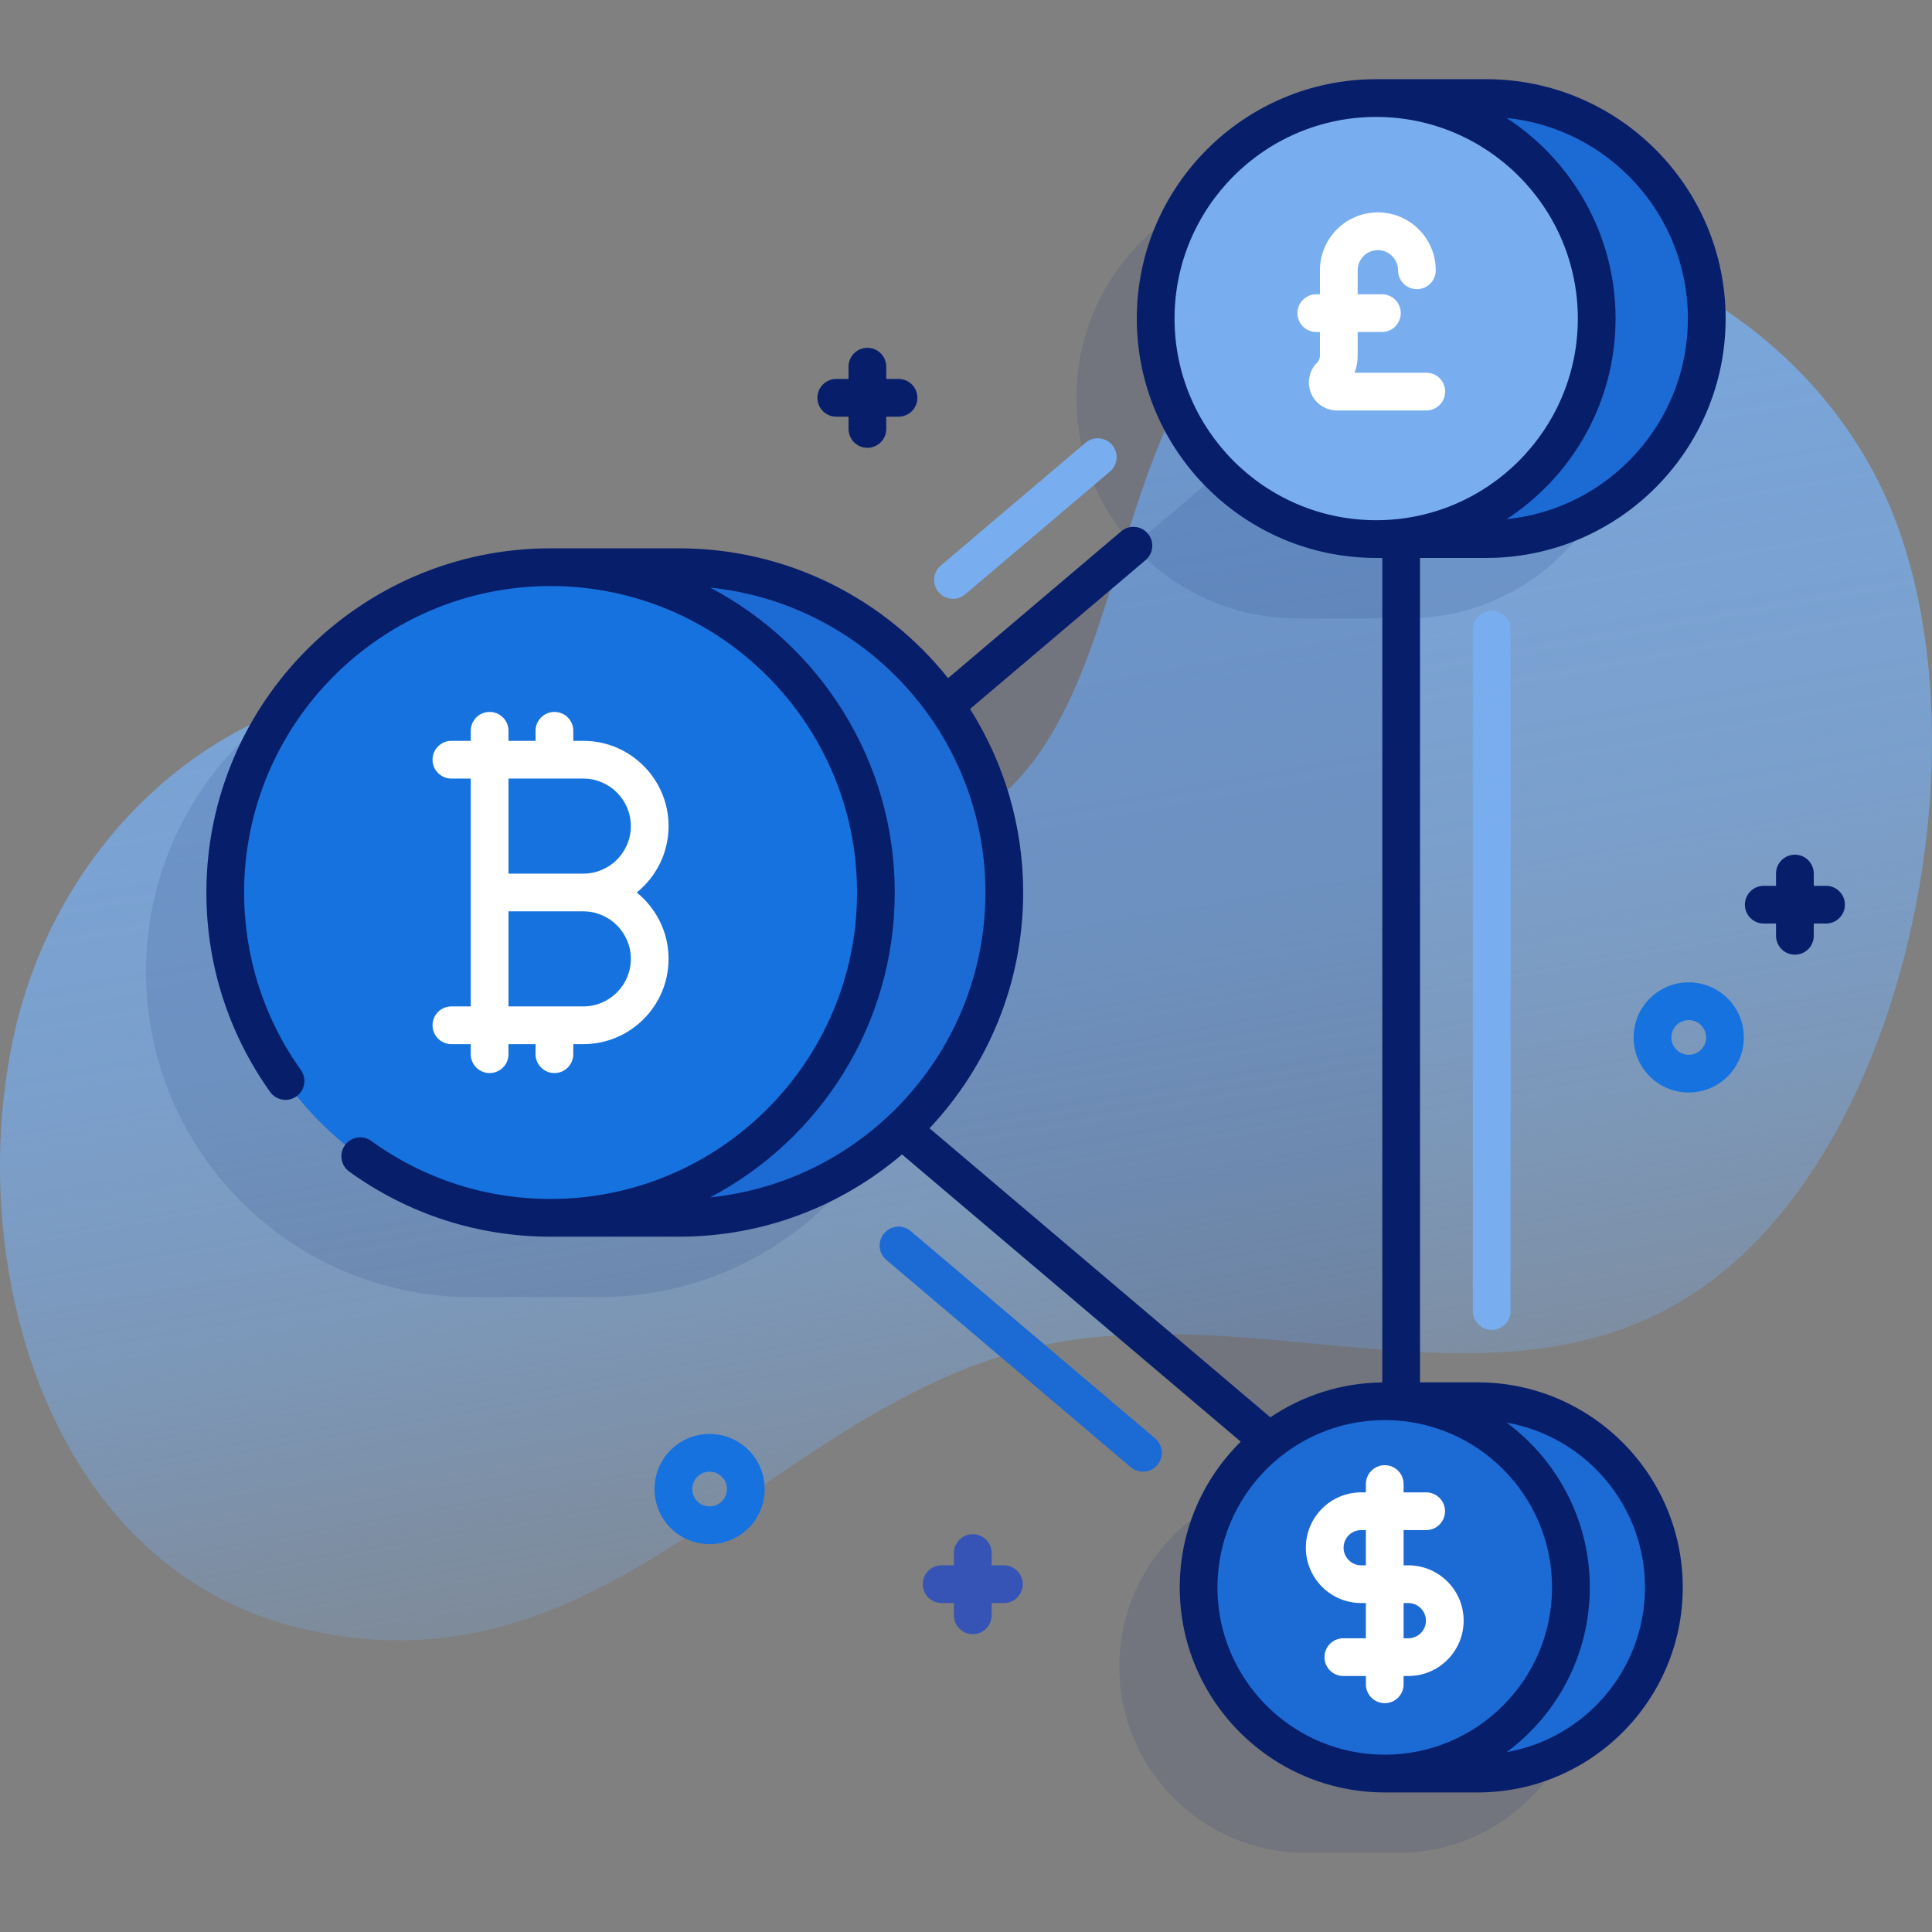 <svg xmlns="http://www.w3.org/2000/svg" xmlns:xlink="http://www.w3.org/1999/xlink" xmlns:svgjs="http://svgjs.com/svgjs" width="512" height="512" x="0" y="0" viewBox="0 0 512 512" style="enable-background:new 0 0 512 512" xml:space="preserve" class=""><rect x="0" y="0" width="512" height="512" fill="#808080" stroke="none"/><g><linearGradient xmlns="http://www.w3.org/2000/svg" id="SVGID_1_" gradientUnits="userSpaceOnUse" x1="283.281" x2="235.281" y1="404.192" y2="135.526"><stop stop-opacity="0.24" stop-color="#78aeef" offset="0.011"></stop><stop stop-opacity="0.52" stop-color="#78aeef" offset="0.324"></stop><stop stop-opacity="0.68" stop-color="#78aeef" offset="0.583"></stop><stop stop-opacity="0.8" stop-color="#78aeef" offset="1"></stop></linearGradient><path xmlns="http://www.w3.org/2000/svg" d="m501.873 136.75c-22.357-56.888-91.226-91.003-149.556-68.427-68.57 26.539-43.27 131.236-104.983 153.088-32.669 11.568-80.963-31.644-113.969-38.27-60.821-12.211-115.881 30.704-129.439 90.134-13.832 60.63 8.353 141.61 74.967 158.066 79.35 19.602 120.683-51.729 187.249-72.211 68.31-21.019 144.263 28.622 200.814-31.776 41.78-44.621 57.055-134.272 34.917-190.604z" fill="url(#SVGID_1_)" data-original="url(#SVGID_1_)"></path><g xmlns="http://www.w3.org/2000/svg" fill="#2626bc"><path d="m178.449 248 192.872 163.556v-327.112z" opacity=".11" fill="#071e6b" data-original="#2626bc" class=""></path><path d="m158.937 171.307h-34.034c-47.614 0-86.213 38.599-86.213 86.213s38.599 86.213 86.213 86.213h34.034c47.614 0 86.213-38.599 86.213-86.213s-38.599-86.213-86.213-86.213z" opacity=".11" fill="#071e6b" data-original="#2626bc" class=""></path><path d="m343.703 163.861h29.17c32.274 0 58.437-26.163 58.437-58.437s-26.163-58.437-58.437-58.437h-29.17c-32.274 0-58.437 26.163-58.437 58.437-.001 32.274 26.162 58.437 58.437 58.437z" opacity=".11" fill="#071e6b" data-original="#2626bc" class=""></path><path d="m370.602 392.334h-24.628c-27.25 0-49.34 22.09-49.34 49.34s22.09 49.34 49.34 49.34h24.628c27.25 0 49.34-22.09 49.34-49.34-.001-27.25-22.091-49.34-49.34-49.34z" opacity=".11" fill="#071e6b" data-original="#2626bc" class=""></path></g><path xmlns="http://www.w3.org/2000/svg" d="m179.937 322.733c47.614 0 86.213-38.599 86.213-86.213s-38.599-86.213-86.213-86.213h-34.034v172.425h34.034z" fill="#1c6ad3" data-original="#4369fd" class=""></path><circle xmlns="http://www.w3.org/2000/svg" cx="145.903" cy="236.52" fill="#1672de" r="86.213" data-original="#b7c5ff" class=""></circle><path xmlns="http://www.w3.org/2000/svg" d="m393.872 142.861c32.274 0 58.437-26.163 58.437-58.437s-26.163-58.437-58.437-58.437h-29.17v116.875h29.17z" fill="#1c6ad3" data-original="#4369fd" class=""></path><circle xmlns="http://www.w3.org/2000/svg" cx="364.703" cy="84.424" fill="#78aeef" r="58.437" data-original="#02ffb3" class=""></circle><path xmlns="http://www.w3.org/2000/svg" d="m391.602 470.013c27.25 0 49.34-22.09 49.34-49.34s-22.09-49.34-49.34-49.34h-24.628v98.679h24.628z" fill="#1c6ad3" data-original="#4369fd" class=""></path><circle xmlns="http://www.w3.org/2000/svg" cx="366.973" cy="420.673" fill="#1c6ad3" r="49.34" data-original="#ffa8cf" class=""></circle><path xmlns="http://www.w3.org/2000/svg" d="m395.32 352.429c-2.761 0-5-2.238-5-5v-180.589c0-2.762 2.239-5 5-5s5 2.238 5 5v180.59c0 2.761-2.239 4.999-5 4.999z" fill="#78aeef" data-original="#02ffb3" class=""></path><path xmlns="http://www.w3.org/2000/svg" d="m252.552 158.69c-1.418 0-2.827-.6-3.816-1.766-1.786-2.106-1.526-5.262.58-7.048l38.37-32.54c2.107-1.785 5.262-1.525 7.047.579 1.786 2.106 1.526 5.262-.58 7.048l-38.37 32.54c-.939.798-2.088 1.187-3.231 1.187z" fill="#78aeef" data-original="#9fb0fe" class=""></path><path xmlns="http://www.w3.org/2000/svg" d="m302.897 390.01c-1.143 0-2.292-.39-3.231-1.187l-64.78-54.939c-2.106-1.786-2.366-4.941-.58-7.048 1.787-2.106 4.941-2.364 7.047-.579l64.78 54.939c2.106 1.786 2.366 4.941.58 7.048-.989 1.166-2.398 1.766-3.816 1.766z" fill="#1c6ad3" data-original="#ffa8cf" class=""></path><path xmlns="http://www.w3.org/2000/svg" d="m391.602 366.334h-15.28v-218.473h17.551c34.979 0 63.438-28.458 63.438-63.437s-28.458-63.437-63.438-63.437h-29.169c-34.979 0-63.438 28.457-63.438 63.437s28.458 63.437 63.438 63.437h1.619v218.489c-10.97.13-21.171 3.516-29.668 9.251l-90.329-76.599c15.383-16.336 24.826-38.325 24.826-62.481 0-17.867-5.168-34.548-14.081-48.634l46.525-39.453c2.106-1.786 2.366-4.941.58-7.047-1.786-2.107-4.94-2.365-7.047-.58l-45.88 38.906c-16.727-20.954-42.474-34.405-71.308-34.405h-34.034c-50.295 0-91.212 40.918-91.212 91.213 0 19.062 5.842 37.338 16.896 52.854 1.602 2.248 4.723 2.773 6.974 1.171 2.249-1.603 2.773-4.725 1.171-6.974-9.839-13.811-15.04-30.081-15.04-47.051 0-44.781 36.432-81.213 81.212-81.213s81.213 36.432 81.213 81.213-36.432 81.213-81.213 81.213c-17.177 0-33.608-5.315-47.517-15.372-2.237-1.617-5.363-1.116-6.981 1.122s-1.116 5.363 1.122 6.981c15.625 11.297 34.082 17.269 53.376 17.269h34.034c22.528 0 43.17-8.214 59.101-21.798l89.758 76.114c-9.971 9.857-16.162 23.529-16.162 38.624 0 29.963 24.377 54.339 54.34 54.339h24.628c29.963 0 54.34-24.376 54.34-54.339s-24.383-54.34-54.345-54.34zm55.708-281.91c0 27.653-21.113 50.464-48.065 53.167 17.377-11.328 28.896-30.922 28.896-53.167s-11.519-41.839-28.895-53.166c26.951 2.702 48.064 25.514 48.064 53.166zm-136.045 0c0-29.465 23.972-53.437 53.438-53.437s53.438 23.972 53.438 53.437c0 29.466-23.972 53.437-53.438 53.437s-53.438-23.972-53.438-53.437zm-74.149 152.096c0-35.041-19.865-65.524-48.921-80.795 40.917 4.151 72.955 38.801 72.955 80.795s-32.038 76.645-72.955 80.795c29.056-15.27 48.921-45.754 48.921-80.795zm85.517 184.154c0-24.449 19.891-44.34 44.34-44.34s44.34 19.891 44.34 44.34c0 24.448-19.891 44.339-44.34 44.339s-44.34-19.891-44.34-44.339zm76.65 43.659c13.356-9.91 22.03-25.789 22.03-43.659 0-17.871-8.674-33.75-22.031-43.66 20.799 3.649 36.659 21.831 36.659 43.66 0 21.827-15.859 40.009-36.658 43.659z" fill="#071e6b" data-original="#2626bc" class=""></path><path xmlns="http://www.w3.org/2000/svg" d="m188.052 409.209c-3.74 0-7.479-1.423-10.326-4.271-5.694-5.693-5.694-14.958 0-20.651 5.694-5.694 14.958-5.695 20.652 0 5.694 5.693 5.694 14.958 0 20.651-2.847 2.848-6.586 4.271-10.326 4.271zm0-19.198c-1.179 0-2.357.449-3.255 1.346-1.795 1.795-1.795 4.716 0 6.511 1.795 1.793 4.714 1.793 6.509 0 1.795-1.795 1.795-4.716 0-6.511-.897-.896-2.076-1.346-3.254-1.346z" fill="#1672de" data-original="#8399fe" class=""></path><path xmlns="http://www.w3.org/2000/svg" d="m447.532 289.527c-3.739 0-7.479-1.424-10.326-4.271-2.758-2.758-4.277-6.425-4.277-10.325s1.519-7.567 4.278-10.326c5.692-5.692 14.957-5.694 20.651.001 2.758 2.758 4.277 6.425 4.277 10.325s-1.519 7.567-4.278 10.326v-.001.001c-2.846 2.846-6.586 4.27-10.325 4.27zm0-19.196c-1.179 0-2.357.449-3.254 1.346-.87.87-1.349 2.025-1.349 3.255s.479 2.385 1.348 3.254c1.795 1.795 4.715 1.794 6.509.001v-.001c.869-.869 1.348-2.024 1.348-3.254s-.479-2.385-1.348-3.254c-.897-.898-2.076-1.347-3.254-1.347z" fill="#1672de" data-original="#8399fe" class=""></path><path xmlns="http://www.w3.org/2000/svg" d="m266.045 414.826h-3.25v-3.25c0-2.762-2.239-5-5-5s-5 2.238-5 5v3.25h-3.25c-2.761 0-5 2.238-5 5s2.239 5 5 5h3.25v3.25c0 2.762 2.239 5 5 5s5-2.238 5-5v-3.25h3.25c2.761 0 5-2.238 5-5s-2.239-5-5-5z" fill="#3654b5" data-original="#01eca5" class=""></path><path xmlns="http://www.w3.org/2000/svg" d="m483.917 234.75h-3.25v-3.25c0-2.762-2.239-5-5-5s-5 2.238-5 5v3.25h-3.25c-2.761 0-5 2.238-5 5s2.239 5 5 5h3.25v3.25c0 2.762 2.239 5 5 5s5-2.238 5-5v-3.25h3.25c2.761 0 5-2.238 5-5s-2.239-5-5-5z" fill="#071e6b" data-original="#ff7eb8" class=""></path><path xmlns="http://www.w3.org/2000/svg" d="m238.12 100.424h-3.25v-3.25c0-2.762-2.239-5-5-5s-5 2.238-5 5v3.25h-3.25c-2.761 0-5 2.238-5 5s2.239 5 5 5h3.25v3.25c0 2.762 2.239 5 5 5s5-2.238 5-5v-3.25h3.25c2.761 0 5-2.238 5-5s-2.239-5-5-5z" fill="#071e6b" data-original="#ff7eb8" class=""></path><path xmlns="http://www.w3.org/2000/svg" d="m373.216 414.826h-1.243v-9.335h5.974c2.761 0 5-2.238 5-5s-2.239-5-5-5h-5.974v-2.199c0-2.762-2.239-5-5-5s-5 2.238-5 5v2.199h-1.243c-8.087 0-14.667 6.58-14.667 14.668s6.58 14.667 14.667 14.667h1.243v9.335h-5.973c-2.761 0-5 2.238-5 5s2.239 5 5 5h5.974v2.199c0 2.762 2.239 5 5 5s5-2.238 5-5v-2.199h1.243c8.088 0 14.667-6.58 14.667-14.668s-6.58-14.667-14.668-14.667zm-12.486 0c-2.573 0-4.667-2.094-4.667-4.667 0-2.574 2.094-4.668 4.667-4.668h1.243v9.335zm12.486 19.335h-1.243v-9.335h1.243c2.574 0 4.667 2.094 4.667 4.668.001 2.573-2.093 4.667-4.667 4.667z" fill="#ffffff" data-original="#ffdbed" class=""></path><path xmlns="http://www.w3.org/2000/svg" d="m377.987 98.776h-19.008c.537-1.411.818-2.923.818-4.478v-6.312h6.421c2.761 0 5-2.238 5-5s-2.239-5-5-5h-6.421v-6.355c0-2.948 2.398-5.347 5.347-5.347s5.347 2.398 5.347 5.347c0 2.762 2.239 5 5 5s5-2.238 5-5c0-8.462-6.885-15.347-15.347-15.347s-15.347 6.885-15.347 15.347v6.355h-.961c-2.761 0-5 2.238-5 5s2.239 5 5 5h.961v6.312c0 .674-.273 1.334-.75 1.812-2.129 2.129-2.761 5.303-1.608 8.086 1.153 2.782 3.844 4.58 6.855 4.58h23.693c2.761 0 5-2.238 5-5s-2.238-5-5-5z" fill="#ffffff" data-original="#ffffff" class=""></path><path xmlns="http://www.w3.org/2000/svg" d="m177.18 218.926c0-12.459-10.136-22.595-22.595-22.595h-2.656v-2.664c0-2.762-2.239-5-5-5s-5 2.238-5 5v2.664h-7.176v-2.664c0-2.762-2.239-5-5-5s-5 2.238-5 5v2.664h-5.127c-2.761 0-5 2.238-5 5s2.239 5 5 5h5.127v60.379h-5.127c-2.761 0-5 2.238-5 5s2.239 5 5 5h5.127v2.664c0 2.762 2.239 5 5 5s5-2.238 5-5v-2.664h7.176v2.664c0 2.762 2.239 5 5 5s5-2.238 5-5v-2.664h2.656c12.459 0 22.595-10.136 22.595-22.595 0-7.104-3.299-13.45-8.442-17.595 5.143-4.145 8.442-10.49 8.442-17.594zm-10 35.189c0 6.944-5.65 12.595-12.595 12.595h-19.832v-25.19h19.832c6.945 0 12.595 5.651 12.595 12.595zm-32.427-22.595v-25.189h19.832c6.945 0 12.595 5.65 12.595 12.595s-5.65 12.595-12.595 12.595h-19.832z" fill="#ffffff" data-original="#ffffff" class=""></path></g></svg>